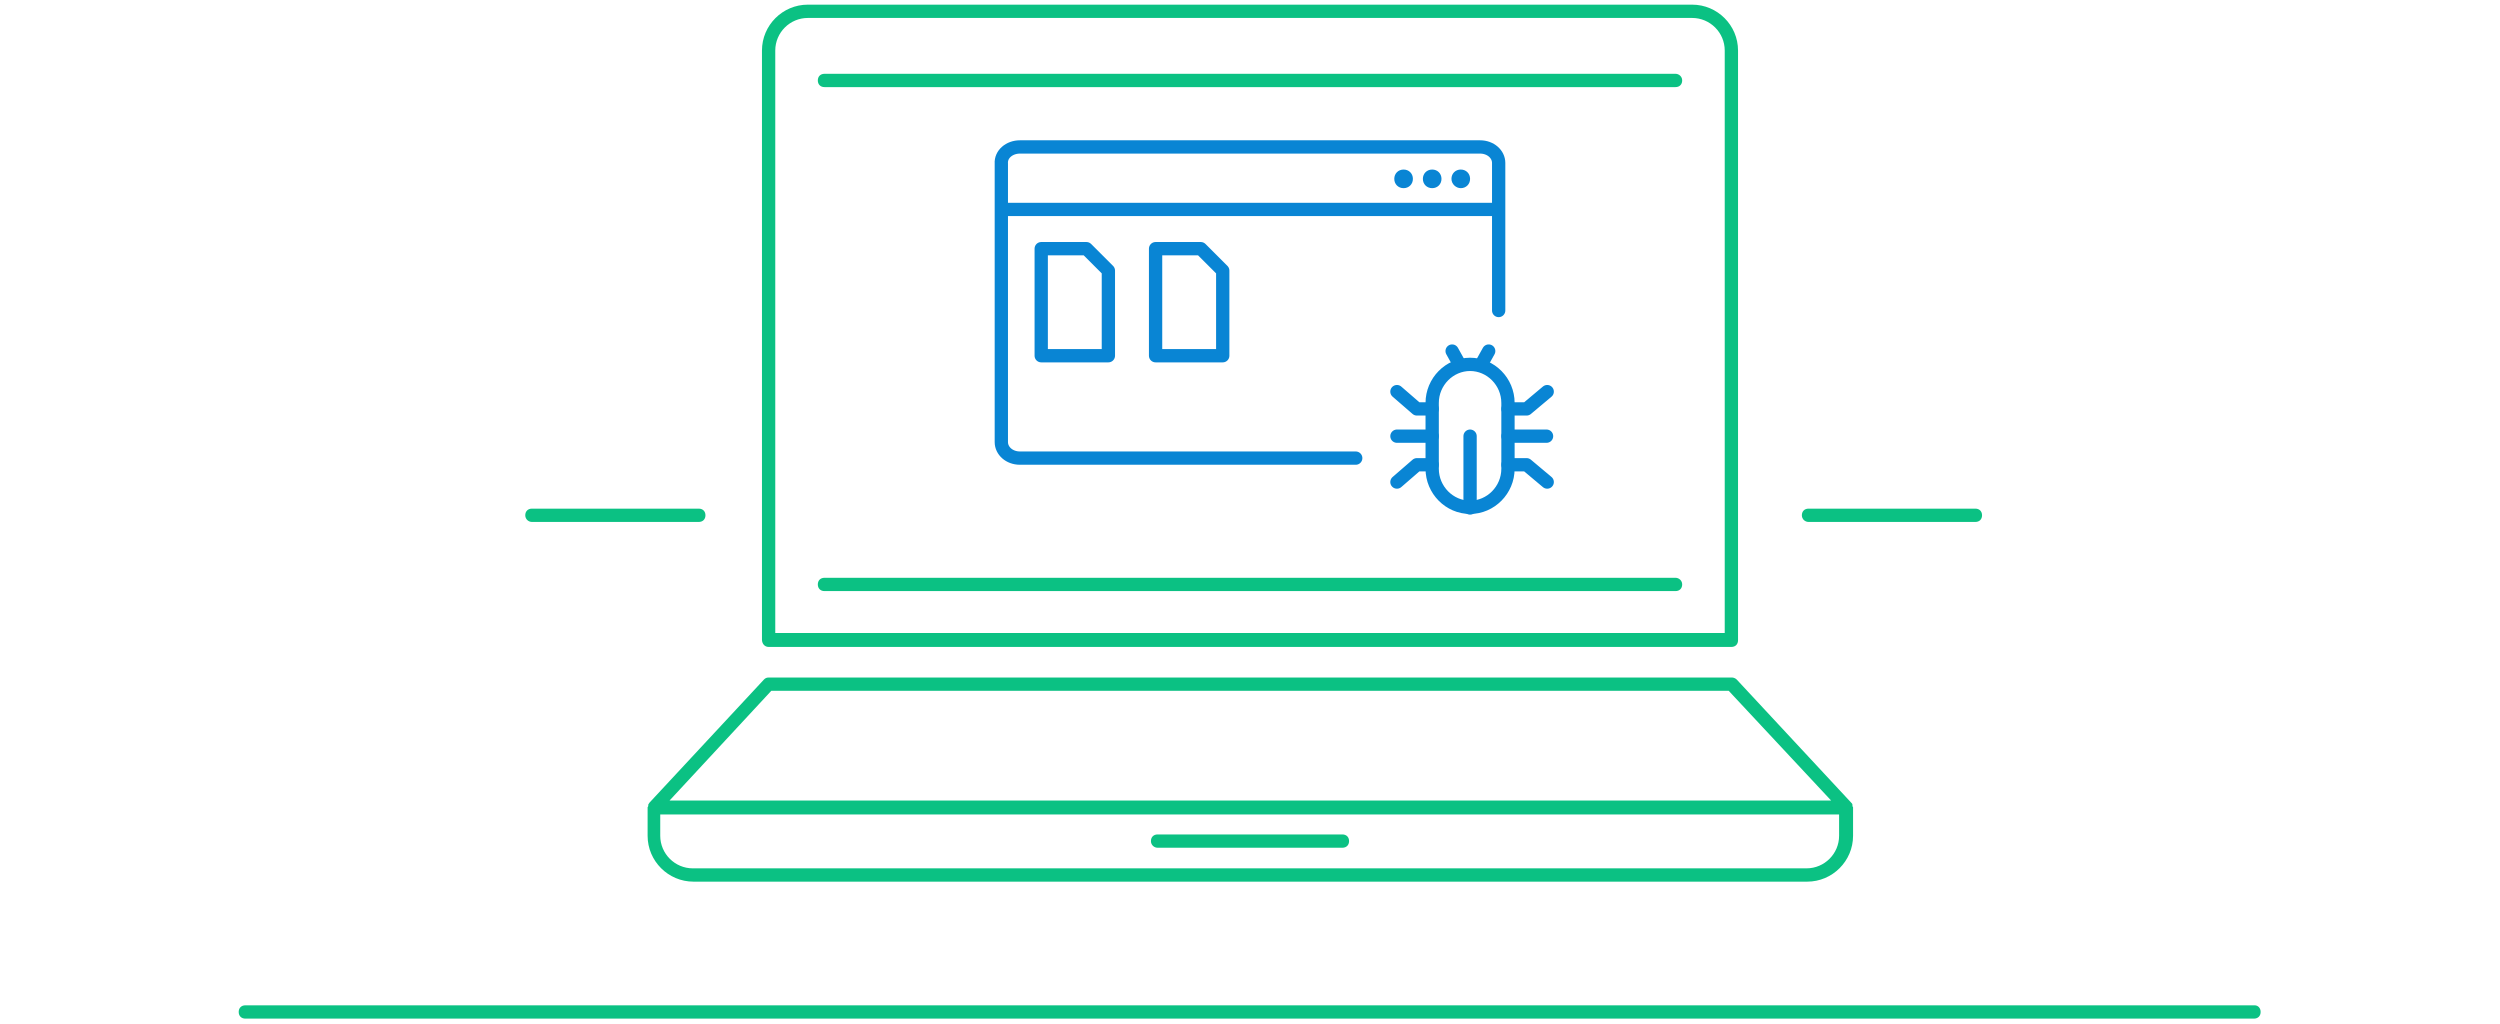 <?xml version="1.0" encoding="utf-8"?>
<!-- Generator: Adobe Illustrator 24.1.2, SVG Export Plug-In . SVG Version: 6.00 Build 0)  -->
<svg version="1.1" id="Layer_1" xmlns="http://www.w3.org/2000/svg" xmlns:xlink="http://www.w3.org/1999/xlink" x="0px" y="0px"
	 viewBox="0 0 376 154" style="enable-background:new 0 0 376 154;" xml:space="preserve">
<style type="text/css">
	.st0{fill:#0BC183;}
	.st1{fill:none;stroke:#0985D4;stroke-width:2;stroke-linecap:round;stroke-linejoin:round;stroke-miterlimit:22.926;}
	.st2{fill-rule:evenodd;clip-rule:evenodd;fill:#0985D4;}
	
		.st3{fill-rule:evenodd;clip-rule:evenodd;fill:none;stroke:#0985D4;stroke-width:2;stroke-linecap:round;stroke-linejoin:round;stroke-miterlimit:22.926;}
</style>
<g>
	<g>
		<path class="st0" d="M115.6,97.3h144.8c0.6,0,1-0.4,1-1V7.6c0-3.8-3.1-6.9-6.9-6.9h-133c-3.8,0-6.9,3.1-6.9,6.9v88.6
			C114.6,96.8,115,97.3,115.6,97.3z M116.6,7.6c0-2.7,2.2-4.9,4.9-4.9h133c2.7,0,4.9,2.2,4.9,4.9v87.6H116.6V7.6z"/>
	</g>
	<g>
		<path class="st0" d="M278.6,121c0-0.1-0.1-0.2-0.2-0.3l-17.2-18.5c-0.2-0.2-0.5-0.3-0.7-0.3H115.6c-0.3,0-0.5,0.1-0.7,0.3
			l-17.2,18.5c-0.1,0.1-0.1,0.2-0.2,0.3v0.1c0,0.1,0,0.2-0.1,0.3c0,0,0,0,0,0.1v4.2c0,3.8,3.1,6.9,6.9,6.9h167.5
			c3.8,0,6.9-3.1,6.9-6.9v-4.2c0,0,0,0,0-0.1C278.6,121.3,278.6,121.2,278.6,121C278.6,121.1,278.6,121,278.6,121z M116,103.9h144
			l15.4,16.5H100.7L116,103.9z M276.6,125.7c0,2.7-2.2,4.9-4.9,4.9H104.2c-2.7,0-4.9-2.2-4.9-4.9v-3.2h177.3V125.7z"/>
	</g>
	<g>
		<path class="st0" d="M252,86.9H124c-0.6,0-1,0.4-1,1s0.4,1,1,1h128c0.6,0,1-0.4,1-1S252.5,86.9,252,86.9z"/>
	</g>
	<g>
		<path class="st0" d="M174.1,127.5h27.8c0.6,0,1-0.4,1-1s-0.4-1-1-1h-27.8c-0.6,0-1,0.4-1,1S173.6,127.5,174.1,127.5z"/>
	</g>
	<g>
		<path class="st0" d="M339.1,151.2H36.9c-0.6,0-1,0.4-1,1s0.4,1,1,1H339c0.6,0,1-0.4,1-1S339.6,151.2,339.1,151.2z"/>
	</g>
	<g>
		<path class="st0" d="M80,78.5h25.1c0.6,0,1-0.4,1-1s-0.4-1-1-1H80c-0.6,0-1,0.4-1,1S79.5,78.5,80,78.5z"/>
	</g>
	<g>
		<path class="st0" d="M272,78.5h25.1c0.6,0,1-0.4,1-1s-0.4-1-1-1H272c-0.6,0-1,0.4-1,1S271.5,78.5,272,78.5z"/>
	</g>
	<g>
		<path class="st0" d="M252,11.1H124c-0.6,0-1,0.4-1,1s0.4,1,1,1h128c0.6,0,1-0.4,1-1S252.5,11.1,252,11.1z"/>
	</g>
</g>
<path class="st1" d="M203.9,68.9h-50.5c-1.6,0-2.8-1.1-2.8-2.4V24.6c-0.1-1.4,1.2-2.5,2.8-2.5h69.2c1.6,0,2.8,1.1,2.8,2.4v22.2"/>
<path class="st1" d="M224.9,31.5h-73.7"/>
<g>
	<path class="st2" d="M211.1,28.3c0.8,0,1.4-0.6,1.4-1.4s-0.6-1.4-1.4-1.4c-0.8,0-1.4,0.6-1.4,1.4C209.7,27.7,210.3,28.3,211.1,28.3
		z"/>
	<path class="st2" d="M215.4,28.3c0.8,0,1.4-0.6,1.4-1.4s-0.6-1.4-1.4-1.4c-0.8,0-1.4,0.6-1.4,1.4C214,27.7,214.6,28.3,215.4,28.3z"
		/>
	<path class="st2" d="M219.7,28.3c0.8,0,1.4-0.6,1.4-1.4s-0.6-1.4-1.4-1.4c-0.8,0-1.4,0.6-1.4,1.4C218.3,27.7,219,28.3,219.7,28.3z"
		/>
</g>
<polygon class="st3" points="156.6,37.4 163.4,37.4 166.7,40.7 166.7,53.5 156.6,53.5 "/>
<polygon class="st3" points="173.8,37.4 180.6,37.4 183.9,40.7 183.9,53.5 173.8,53.5 "/>
<path class="st1" d="M221.1,54.8L221.1,54.8c3.1,0,5.7,2.6,5.7,5.8v9.9c0,3.2-2.6,5.8-5.7,5.8l0,0c-3.1,0-5.7-2.6-5.7-5.8v-9.9
	C215.4,57.4,218,54.8,221.1,54.8z"/>
<path class="st1" d="M210.1,65.6h5.3 M226.8,65.6h5.8"/>
<polyline class="st1" points="210.1,58.9 213.1,61.5 215.4,61.5 "/>
<polyline class="st1" points="232.7,58.9 229.6,61.5 226.8,61.5 "/>
<polyline class="st1" points="210.1,72.5 213.1,69.9 215.4,69.9 "/>
<polyline class="st1" points="232.7,72.5 229.6,69.9 226.8,69.9 "/>
<line class="st1" x1="221.1" y1="65.6" x2="221.1" y2="76.4"/>
<g>
	<line class="st1" x1="218.4" y1="52.8" x2="219.4" y2="54.6"/>
	<line class="st1" x1="223.9" y1="52.8" x2="222.9" y2="54.6"/>
</g>
</svg>